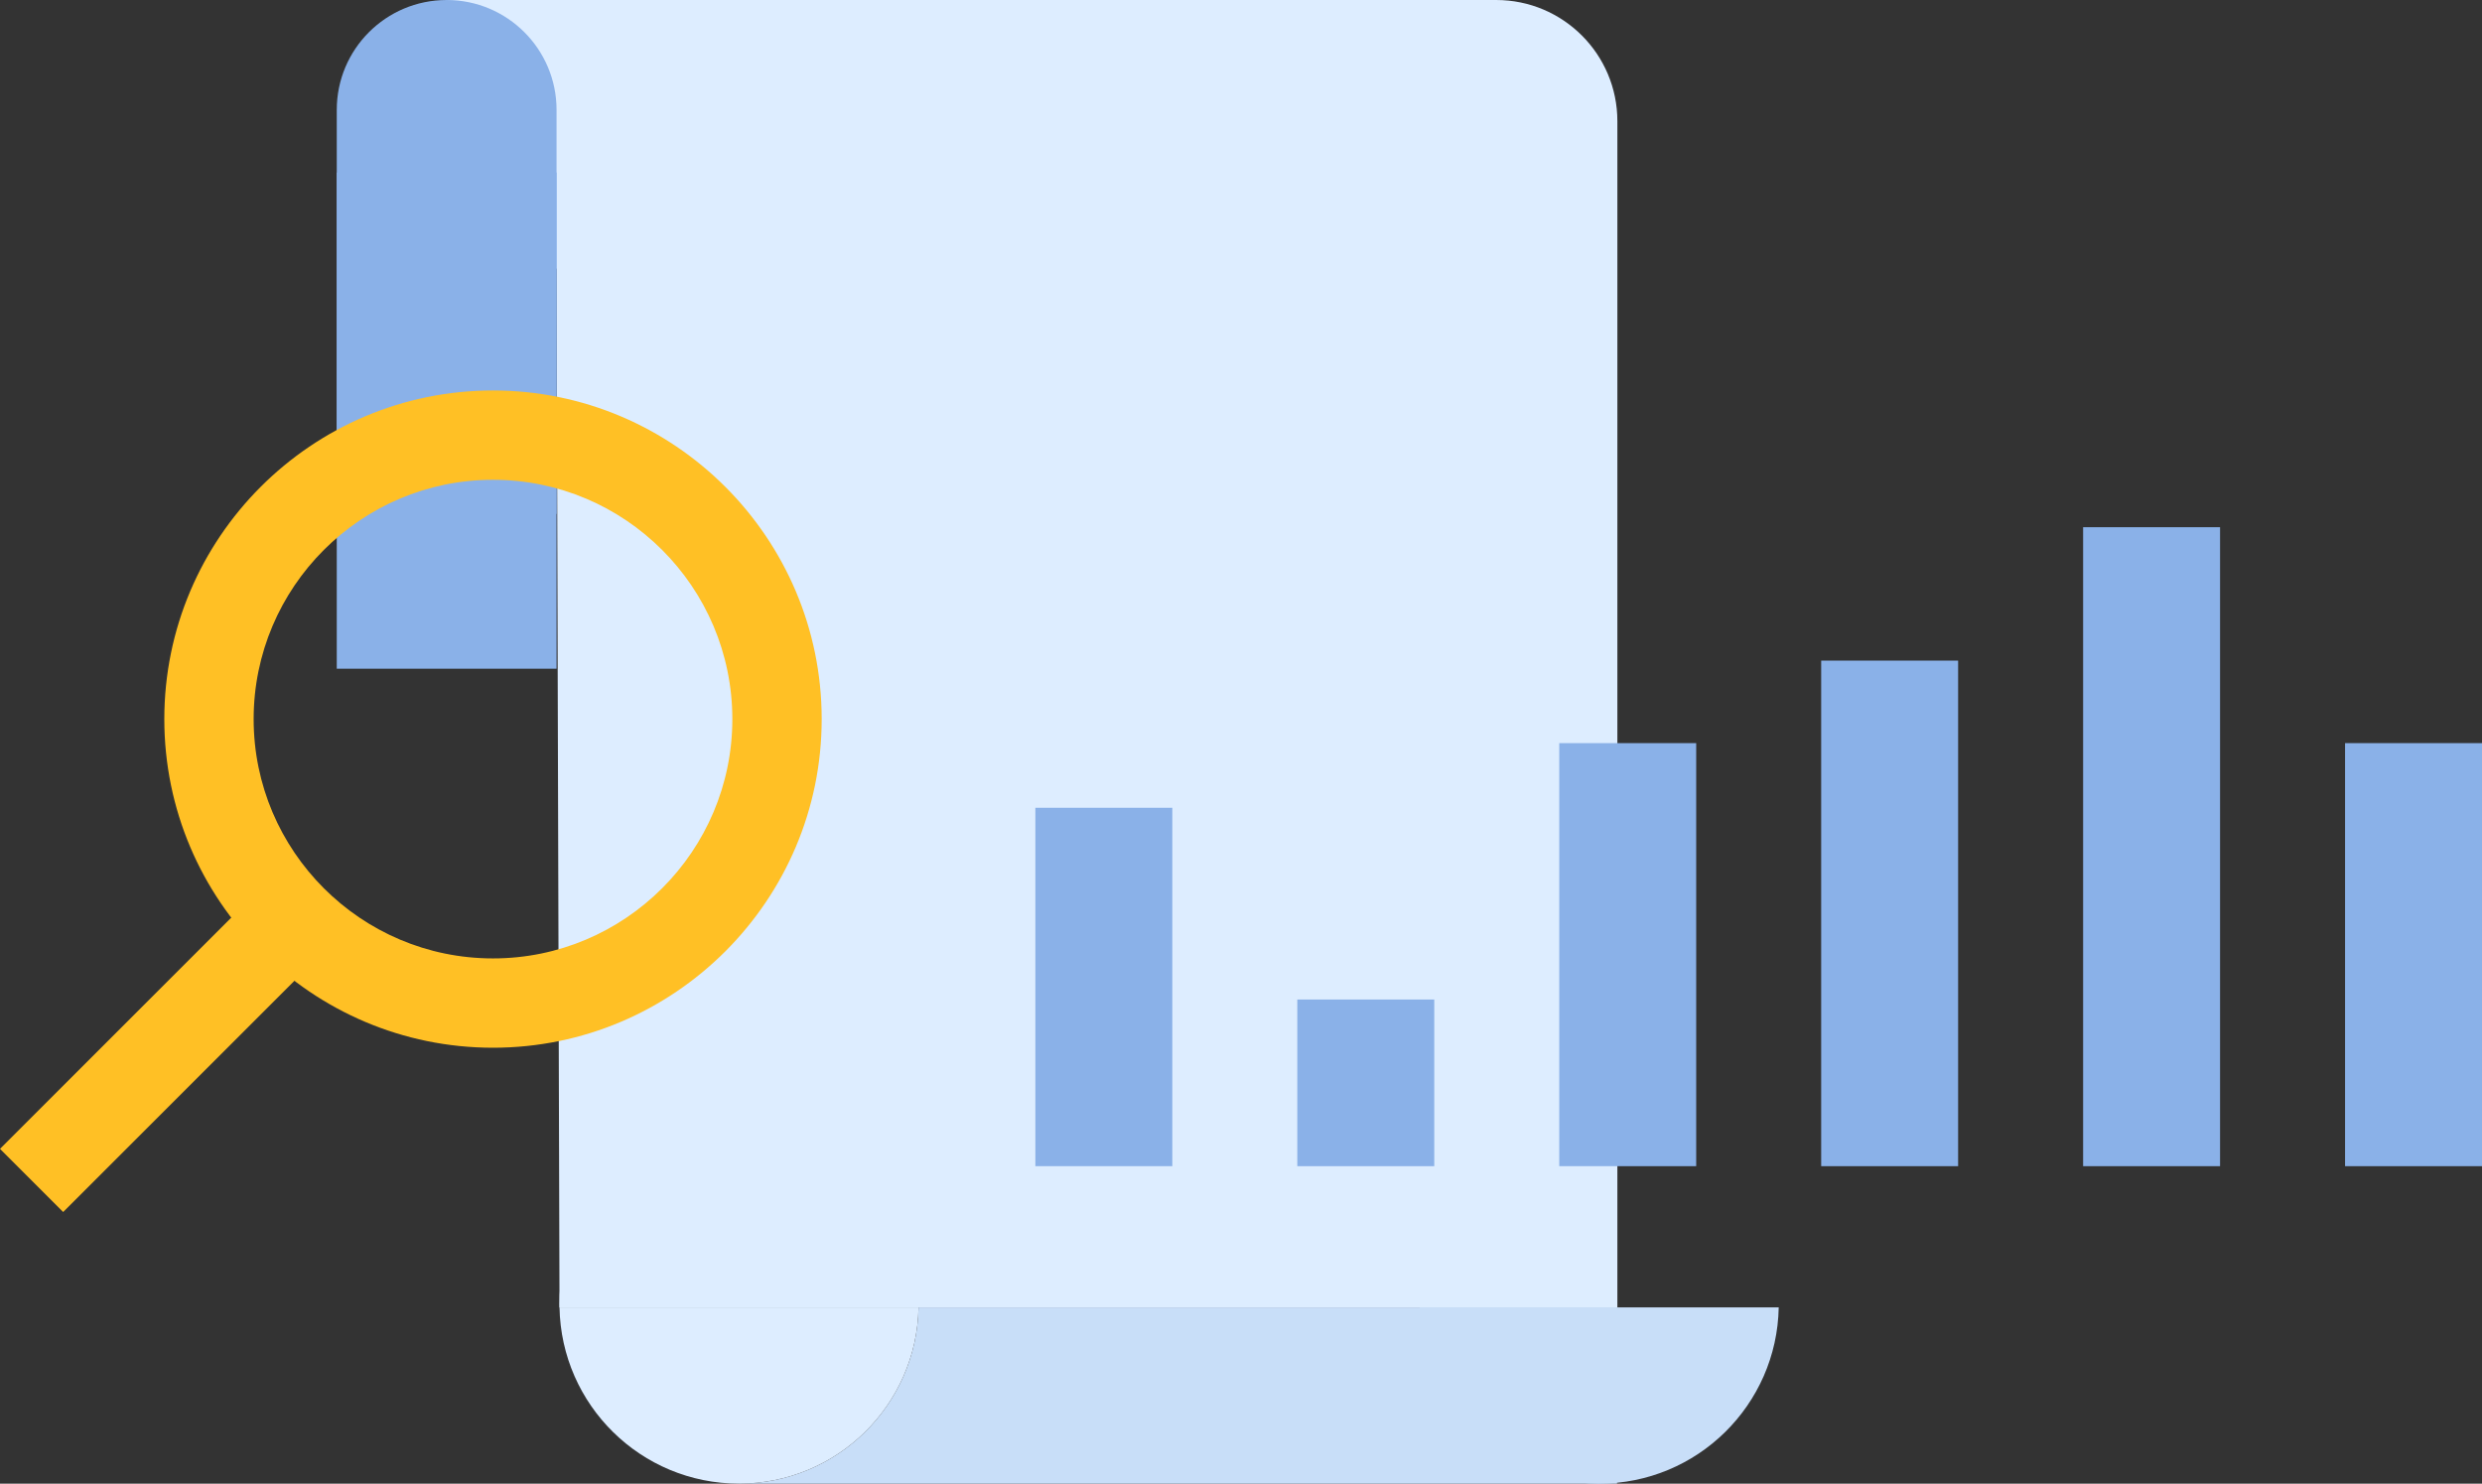   <svg xmlns="http://www.w3.org/2000/svg" viewBox="0 0 903.443 540.127">
   <rect x="0" y="0" width="903.443" height="540.127" fill="#333333" stroke="none"/>
   <g>
    <g>
     <g>
      <g>
       <path d="M544.602,0H162.581l40,98.084,1.075,377.915h385.064V44.118c0-24.366-19.752-44.118-44.118-44.118Z" style="fill:#ddedff;">
       </path>
       <rect x="122.581" y="62.796" width="80" height="180.649" style="fill:#8ab1e8;">
       </rect>
       <path d="M202.582,187.097V40c0-22.091-17.909-40-40-40h0c-22.091,0-40,17.909-40,40V187.097" style="fill:#8ab1e8;">
       </path>
       <g>
        <path d="M334.349,475.952c-.643,35.55-29.643,64.175-65.346,64.175h319.571v-64.175h-254.224Z" style="fill:#c8def8;">
        </path>
        <path d="M334.379,474.751c0-36.106-29.27-65.377-65.377-65.377s-65.376,29.27-65.376,65.377c0,.403,.023,.8,.03,1.201h130.692c.007-.401,.03-.798,.03-1.201Z" style="fill:#ddedff;">
        </path>
        <path d="M334.349,475.952H203.657c.643,35.55,29.643,64.175,65.346,64.175s64.703-28.625,65.346-64.175Z" style="fill:#ddedff;">
        </path>
        <path d="M647.449,475.952h-130.692c.643,35.55,29.643,64.175,65.346,64.175s64.703-28.625,65.346-64.175Z" style="fill:#c8def8;">
        </path>
       </g>
      </g>
      <g>
       <rect x="853.594" y="270.543" width="49.848" height="154.011" transform="translate(1757.037 695.096) rotate(180)" style="fill:#8ab1e8;">
       </rect>
       <rect x="758.25" y="191.929" width="49.848" height="232.624" transform="translate(1566.348 616.483) rotate(180)" style="fill:#8ab1e8;">
       </rect>
       <rect x="662.906" y="240.5" width="49.848" height="184.053" transform="translate(1375.66 665.054) rotate(180)" style="fill:#8ab1e8;">
       </rect>
       <rect x="567.561" y="270.543" width="49.848" height="154.011" transform="translate(1184.971 695.096) rotate(180)" style="fill:#8ab1e8;">
       </rect>
       <rect x="472.217" y="363.879" width="49.848" height="60.674" transform="translate(994.282 788.433) rotate(180)" style="fill:#8ab1e8;">
       </rect>
       <rect x="376.873" y="294.078" width="49.848" height="130.476" transform="translate(803.594 718.631) rotate(180)" style="fill:#8ab1e8;">
       </rect>
      </g>
     </g>
     <g>
      <path d="M179.449,381.433c-65.97,0-119.641-53.671-119.641-119.641s53.671-119.641,119.641-119.641,119.641,53.671,119.641,119.641-53.671,119.641-119.641,119.641Zm0-206.764c-48.04,0-87.123,39.083-87.123,87.123s39.083,87.123,87.123,87.123,87.123-39.083,87.123-87.123-39.083-87.123-87.123-87.123Z" style="fill:#ffc025;">
      </path>
      <rect x="-8.348" y="365.581" width="135.502" height="32.516" transform="translate(-252.602 153.842) rotate(-45)" style="fill:#ffc025;">
      </rect>
     </g>
    </g>
   </g>
  </svg>
